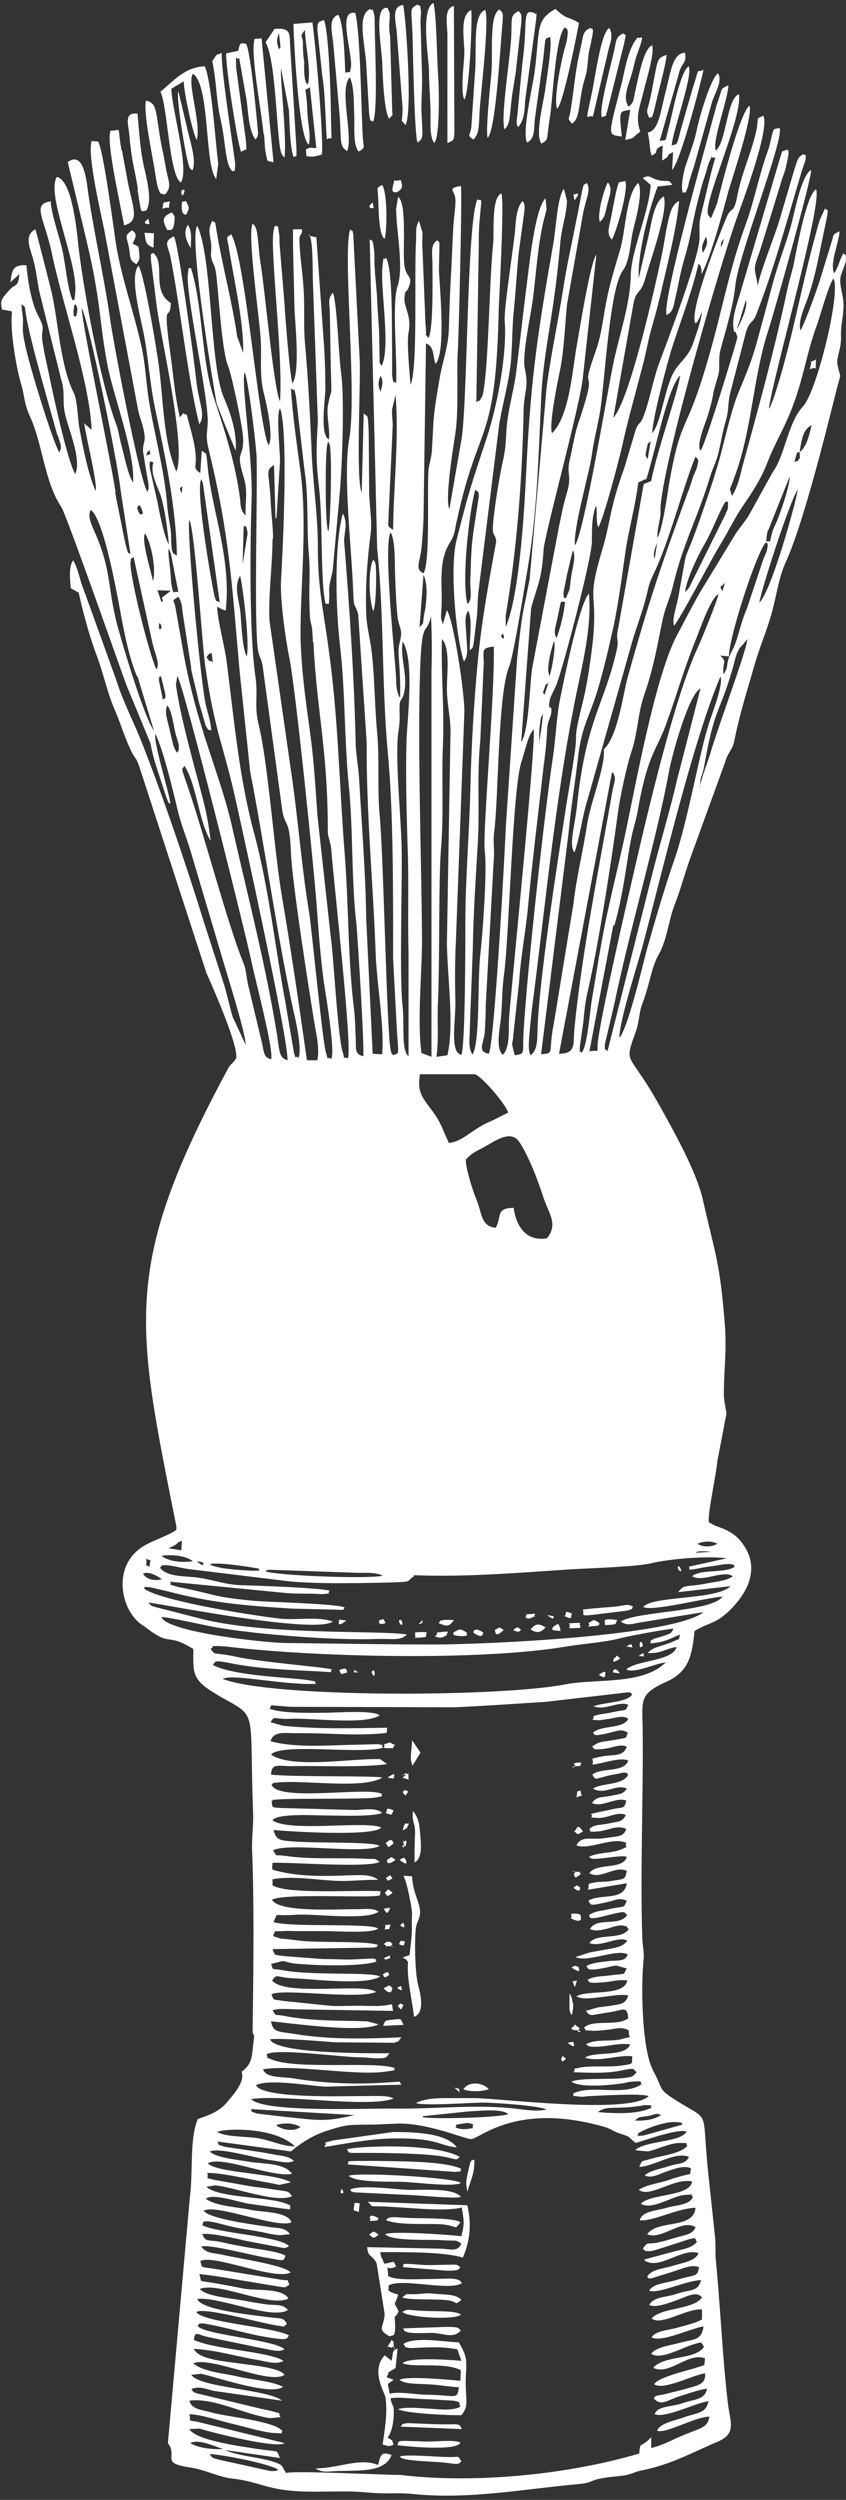 <?xml version="1.0" encoding="UTF-8" standalone="no"?><svg xmlns="http://www.w3.org/2000/svg" xmlns:xlink="http://www.w3.org/1999/xlink" clip-rule="evenodd" fill="#ffffff" fill-rule="evenodd" height="5015" image-rendering="optimizeQuality" preserveAspectRatio="xMidYMid meet" shape-rendering="geometricPrecision" text-rendering="geometricPrecision" version="1" viewBox="295.0 9292.0 1698.0 5015.0" width="1698" zoomAndPan="magnify"><rect x="295.0" y="9292.0" width="1698.0" height="5015.0" fill="#333333" stroke="none"/><g id="change1_1"><path d="M1182 14278l10 -3 -10 3zm-465 -63c29,2 116,19 136,31 -3,1 2,4 -16,3l-104 -23c-18,-5 -10,-4 -17,-10zm-40 -22c17,-9 49,7 66,12 -23,1 -50,-2 -66,-12zm897 -587l21 2c20,-4 44,-17 64,-17 25,0 8,0 16,5 -13,17 -52,20 -74,27 -20,6 -16,1 -23,16 30,-1 73,-32 100,-20 -9,16 -18,11 -42,19 -15,5 -36,8 -47,18 13,7 30,-3 44,-8 16,-5 35,-13 49,-6 -4,15 5,9 -18,15 -10,3 -18,5 -29,9 -19,6 -43,9 -58,19 23,17 69,-24 107,-17 -3,31 -83,24 -103,45 25,14 65,-18 92,-18 25,-1 3,-2 13,4 -7,17 -33,16 -53,22 -19,6 -49,6 -54,25 26,3 75,-24 112,-25 -4,44 -76,23 -97,53 28,13 70,-32 97,-14 -6,15 -20,15 -47,23 -9,3 -20,6 -30,8 -23,4 -17,-3 -29,12 5,3 1,5 12,5 7,0 9,-1 16,-3l50 -16c38,-13 24,-4 31,0 -10,14 -34,16 -51,21l-52 14c-1,0 -2,1 -3,2 29,22 76,-26 109,-14 -6,16 -31,19 -50,25 -19,6 -44,7 -53,22 3,2 -2,8 23,-1 10,-3 19,-6 29,-9 17,-5 35,-15 52,-9 -3,21 -7,14 -46,26 -24,7 -45,7 -54,21 17,8 70,-19 104,-21 -6,24 -20,18 -50,28 -20,7 -45,5 -54,22 13,6 37,-3 56,-10 20,-7 39,-19 50,-5 -18,25 -83,20 -101,42 19,16 71,-21 101,-18l0 20c-14,8 -34,12 -51,17 -14,4 -44,6 -50,19 19,11 78,-18 104,-22 -4,29 -19,25 -48,33 -18,5 -47,8 -57,22 20,13 60,-12 85,-19 18,-5 14,-6 21,5 -18,27 -79,16 -102,42 33,16 70,-32 104,-19 -2,18 2,12 -18,19 -19,6 -76,19 -84,33 19,13 76,-18 102,-22 3,24 -19,25 -41,32l-44 11c-2,0 -7,1 -8,1 -12,4 -3,0 -10,6 14,17 28,4 49,-3 17,-5 44,-15 58,-16 -4,23 -27,21 -49,29 -23,8 -50,5 -56,22 21,9 80,-22 108,-26 -5,26 -25,23 -51,33 -17,6 -46,11 -52,26 15,8 76,-28 105,-28 -4,23 -19,23 -52,37 -22,9 -38,19 -65,26l0 -22c-5,5 -3,4 -8,8 -14,12 -14,2 -16,25 -142,42 -329,61 -479,43 -33,0 -212,-9 -230,-4 -9,-14 -5,-15 -21,-21 -30,-11 -73,-12 -101,-25l110 16c-9,-18 3,-11 -44,-18 -32,-5 -125,-17 -138,-40l20 -1c8,2 14,4 22,6 26,7 136,34 149,23l-172 -42c-27,-6 -14,2 -19,-16 26,1 66,15 93,21 25,6 60,17 82,17 22,1 5,2 12,-4 -17,-21 -111,-28 -145,-38 -17,-5 -37,-5 -42,-23 42,-6 97,20 138,30 8,2 16,4 24,5l21 -2c-7,-12 6,-5 -17,-12 -8,-2 -15,-3 -23,-5l-129 -31c-9,-4 -5,-2 -10,-8 13,-7 29,-1 43,3l139 20c-27,-23 -167,-26 -182,-52l20 -2c31,7 142,45 164,26 -25,-12 -64,-14 -93,-21 -26,-6 -68,-9 -87,-26 34,-15 154,44 183,23 -10,-15 -74,-20 -93,-23 -25,-4 -79,-7 -89,-29 43,2 89,16 132,23 16,3 35,9 48,1 -30,-19 -137,-22 -180,-42 3,-20 6,-10 32,-5l101 21c19,3 37,10 49,3 -16,-17 -132,-27 -165,-41 -9,-4 -4,-2 -10,-6 7,-4 -2,-5 12,-5 1,0 10,2 12,2 46,9 93,24 140,29 18,2 16,-2 20,-7 -31,-17 -174,-26 -186,-47 18,-10 127,22 161,27 20,3 11,4 21,-3 -8,-14 -11,-10 -41,-14 -28,-4 -132,-14 -139,-36 42,-6 151,43 182,22 -11,-12 -21,-9 -42,-11 -15,-2 -32,-5 -48,-8 -21,-4 -74,-8 -87,-23 36,-16 141,38 178,19 -13,-22 -66,-15 -91,-20 -14,-3 -30,-6 -47,-9 -49,-9 -34,-1 -41,-20 31,3 63,9 93,14l66 11c17,2 11,3 22,-4 -8,-14 5,-6 -19,-10l-122 -20c-41,-7 -33,-1 -38,-17 25,-15 148,39 181,23 -7,-14 -108,-29 -133,-35 -20,-5 -35,-2 -46,-17 14,-6 99,17 130,22 37,6 34,9 39,-4 -15,-9 -64,-14 -84,-18 -16,-3 -28,-5 -44,-9 -28,-6 -32,1 -39,-16 11,-4 70,9 86,13l68 13c7,1 11,4 20,-2 -17,-20 -144,-26 -174,-42 4,-4 -9,-15 44,-1 14,4 29,7 42,9 18,3 26,4 44,8 8,2 16,3 25,4l21 -2c-9,-13 -22,-12 -39,-14 -24,-4 -123,-16 -134,-33 23,-15 150,37 176,23 -8,-22 -61,-20 -83,-25 -28,-6 -68,-7 -89,-22 13,-12 67,7 87,10l71 10c17,1 9,4 12,-6 -30,-20 -140,-13 -169,-38l18 -3c40,4 122,36 154,22 -8,-12 -7,-9 -39,-14 -16,-3 -33,-4 -49,-7l-68 -12c-22,-6 -10,1 -14,-14 33,0 88,14 125,20 7,1 12,3 20,4l23 -5c-32,-19 -146,-18 -167,-38 26,-17 129,29 169,21 -14,-22 -59,-20 -84,-24 -22,-4 -69,-8 -81,-21 21,-9 96,15 126,18 16,2 30,7 43,1 -10,-9 -22,-10 -36,-12 -15,-3 -26,-5 -40,-7l-61 -9c-22,-6 -11,-4 -17,-11l148 20c20,-17 45,-33 71,-41 45,-15 48,-12 99,-13l47 -2c64,0 135,33 146,31 20,-4 92,-72 260,-26 23,6 21,10 37,15 25,8 15,6 32,19 23,-7 85,-29 102,-23 -11,22 -81,18 -103,37zm-844 -37c19,-8 118,-10 157,29 -29,-1 -46,-12 -77,-17 -20,-3 -66,-2 -80,-13zm844 4c17,-12 57,-25 76,-24 21,1 10,2 15,5l-78 22c-26,2 -5,1 -13,-4zm-329 -19c-5,9 7,6 -13,9 -11,1 -17,-1 -23,-3 7,-6 -10,-4 16,-8 10,-2 13,-1 20,2zm-396 1c16,-5 37,-4 49,4 -13,10 -38,6 -49,-4zm720 -9c12,-9 6,-6 26,-9 16,-3 16,-7 27,-2 -14,9 -32,12 -53,11zm-426 -7c1,-1 2,-3 3,-2l86 -9c21,-1 70,-7 83,5 -13,7 -156,11 -172,6zm-345 -16l208 12c-62,15 -73,10 -145,3l-50 -6c-23,-8 -4,-1 -14,-10zm697 6c18,-14 35,-5 82,-12 2,0 11,-2 13,-2 25,1 6,-1 13,5 -27,14 -74,12 -108,9zm-12 -816c21,14 54,-10 73,-1 -7,15 -2,8 -32,15 -13,3 -26,3 -38,8 3,7 -11,7 12,8 1,0 19,-3 21,-3 16,-3 27,-7 37,0 -10,21 -53,12 -71,28 5,3 -3,9 34,0 16,-4 24,-8 36,0 -5,13 2,9 -30,15 -22,4 -25,1 -42,13 8,5 -1,6 17,5 24,-1 38,-12 53,-5 -7,22 -31,15 -52,20 -28,6 -12,2 -17,16 21,-2 57,-16 72,-8 -9,25 -54,13 -72,28 8,15 4,6 53,-2 4,-1 7,-2 11,-2 11,1 2,0 8,4 -11,22 -51,16 -71,28 24,14 46,-10 68,0 -7,12 -16,11 -34,15 -17,3 -27,1 -36,14 21,10 48,-13 69,-5 -4,19 -7,12 -30,18 -14,3 -30,6 -41,9 9,9 -13,6 14,8 19,1 40,-14 56,-6 -6,14 -15,13 -34,17 -18,4 -28,1 -39,11 4,3 -6,7 17,5 19,-1 38,-14 57,-5 -6,17 -16,14 -47,19 -24,3 -43,-6 -53,14 25,10 73,-18 100,-5 -4,12 8,5 -10,13 -18,8 -49,6 -65,15 1,1 2,1 3,2 3,7 62,-7 73,-2 -7,27 -62,11 -75,33 24,13 50,-16 75,-5 -3,19 -5,16 -35,21 -8,1 -21,1 -27,2 -22,4 -11,2 -16,15l78 -13c-5,37 -54,20 -77,35 6,9 0,11 37,3 18,-4 25,-10 40,-3 -8,17 0,9 -36,17 -16,4 -27,3 -40,12 4,3 -7,12 38,0 40,-10 31,-6 39,0 -18,24 -61,3 -75,28 13,5 21,2 35,-1 11,-3 22,-8 33,-6 11,3 3,1 10,7 -15,23 -65,7 -79,28 24,9 57,-15 76,-5 -9,14 -28,15 -49,19 -10,2 -18,3 -27,5l-28 9c25,12 84,-18 105,-5 -6,15 -19,11 -37,13 -15,2 -34,3 -46,10 4,4 -3,12 40,3 4,-1 17,-4 20,-4l21 6c-9,15 2,9 -35,14 -14,2 -32,1 -44,9 6,4 -4,8 39,4 16,-2 23,-5 41,-3 -6,33 -82,18 -102,32 13,7 34,3 53,1 16,-2 38,-6 51,-3 -6,19 -16,17 -37,21 -9,1 -16,2 -24,3l-24 7c10,13 9,8 46,3 28,-4 37,-15 39,12 -23,17 -72,1 -89,19 9,6 -9,4 19,6 8,0 20,-1 27,-2 19,-2 29,-7 44,1 -1,20 11,10 -12,17 -22,7 -53,-1 -74,11 1,1 2,1 3,2 1,1 2,1 3,2 7,1 5,1 13,1 24,0 45,-8 70,-5 -10,27 -72,13 -91,27 32,9 63,-6 95,-3 -1,16 3,15 -17,18 -27,5 -67,0 -89,5 -21,5 -4,-2 -12,9 27,1 65,3 94,-3 33,-7 24,-3 33,3 -10,10 -6,9 -28,12 -26,3 -86,-1 -103,7 18,13 79,7 105,3 4,-1 12,-3 16,-3 28,-2 14,1 20,5 -35,25 -103,0 -138,19 5,4 -9,4 14,6 6,1 13,-1 19,-1 21,-1 106,-6 119,0 -38,37 -293,5 -349,4 -20,0 -41,0 -61,0 -28,0 -46,4 -57,10 16,6 114,-1 133,-1 23,0 115,6 129,14 -24,5 -50,-1 -73,-3 -76,-7 -156,2 -230,1 -54,-1 -263,9 -290,-19 66,-10 233,18 286,-1 -11,-7 -31,-5 -71,-5 -30,0 -194,5 -205,-22 25,-13 105,1 139,3l153 -4c-8,-6 10,-7 -35,-4 -61,4 -125,1 -185,-9 -19,-3 -53,0 -58,-18 71,-10 189,15 252,4 26,-4 4,1 13,-6 -38,-15 -199,4 -249,-18 -12,-6 -5,2 -9,-10 20,-12 144,5 183,6 12,0 21,1 33,2 30,1 23,-3 31,-10 -33,0 -229,2 -240,-28 19,-3 105,4 130,6l119 1c15,-5 5,-1 15,-11 -69,3 -141,5 -210,-6 -35,-6 -48,-2 -52,-26 44,4 181,24 216,6l-23 -6c-56,-2 -112,0 -167,-11 -22,-4 -14,2 -23,-11 12,-5 35,-2 53,-2l189 3c-4,-16 3,-14 -15,-11 -18,2 -18,1 -38,1 -24,-1 -47,1 -71,0l-97 -10c-20,-4 -18,1 -23,-13 18,-13 174,11 210,-5 -25,-19 -181,10 -209,-23 12,-15 3,-6 49,-4 41,2 140,14 168,-4 -20,-10 -139,-1 -198,-13 -23,-4 -15,2 -21,-12l23 -6c9,1 14,4 24,5 40,4 131,7 165,-4 -7,-7 6,-4 -10,-6l-42 2c-19,0 -37,-1 -56,-1l-79 -6c-22,-3 -15,-1 -22,-12 1,-1 3,-3 4,-2l200 -3c10,-3 3,-1 8,-5 -19,-9 -121,-4 -158,-9 -9,-1 -17,-2 -25,-3 -3,0 -10,-1 -13,-1l-12 -4c-1,0 -2,-1 -3,-2 7,-11 -4,-8 20,-9 9,-1 20,0 29,0 19,0 38,0 56,0 23,0 93,5 106,-5 -13,-12 -175,-2 -210,-13l6 -14c7,-1 7,0 13,0 11,0 17,0 28,-1 37,-2 140,12 164,-6 -12,-9 -34,-4 -51,-5 -32,0 -150,7 -163,-19 20,-12 158,-5 201,-7 21,-1 14,-1 17,-10 -46,-3 -188,7 -217,-12l0 -12c49,-9 107,6 157,3 20,-1 35,-2 55,-2 -15,-12 -39,-9 -58,-9 -46,2 -97,3 -142,-8 -15,-4 -13,-1 -12,-17 28,-2 194,11 215,-2 -12,-8 -6,-5 -24,-6 -56,-3 -110,2 -166,-6 -23,-3 -15,3 -24,-11 31,-17 182,9 214,-9 -13,-9 -129,-5 -175,-9 -24,-2 -33,-2 -38,-23 26,3 204,14 216,-5 -32,-14 -181,10 -218,-14 7,-15 88,-10 107,-10 26,0 93,3 113,-5 -12,-12 -38,-6 -56,-6l-146 -4c-24,-1 -17,-2 -20,-14 8,-3 -6,-2 11,-3 40,-3 171,0 198,-4 22,-4 8,-2 13,-7 -27,-16 -210,17 -222,-19 8,-4 -7,-2 11,-4 53,-6 174,14 211,-10 -7,-4 -187,-1 -223,-6 1,-25 16,-16 45,-17 54,-1 137,3 188,-4l-14 -10c-57,-2 -176,20 -219,-9 20,-24 180,0 225,-14 -7,-7 7,-4 -10,-7l-43 1c-53,1 -124,7 -173,-7 6,-21 29,-16 51,-16 55,-1 110,5 165,1 23,-2 16,0 18,-12 -70,1 -140,3 -209,-4l-25 -7c9,-15 5,-5 42,-7 41,-2 149,13 177,-7 -15,-11 -87,-5 -112,-5 -31,0 -63,1 -94,-4l-12 -3c-1,0 -2,-1 -3,-2 10,-8 -16,-7 43,-3l329 1c62,-3 121,-7 183,-11l164 -19c11,1 3,0 9,4 -10,17 -60,16 -77,24zm-764 -114c10,-7 -11,-4 15,-5 0,0 12,1 14,1 185,22 513,29 684,0 37,-6 75,-8 110,-17 25,-6 81,-16 105,-19 -5,8 -1,9 -24,16 -12,4 -12,2 -23,9 6,4 -12,7 15,3 19,-3 34,-12 45,-16 -5,14 5,5 -14,14 -22,10 -40,10 -51,23 26,2 36,-9 58,-12 -8,29 -80,26 -101,45 17,9 57,-12 79,-14 -46,46 -141,32 -201,44 -136,26 -593,27 -688,-11 19,-11 123,13 188,10 -10,-8 12,-2 -14,-7 -33,-6 -151,-8 -194,-31 7,-7 1,-10 33,-4 58,12 121,14 180,17 36,2 20,3 26,-4 -9,-4 -146,-15 -190,-25 -50,-11 -44,-1 -54,-18zm-137 -150c12,-6 29,5 38,11 -14,4 -31,1 -38,-11zm246 -5c1,-1 2,-1 3,-2 1,0 2,-1 3,-1l174 6c16,1 41,-2 55,6 -28,7 -213,0 -236,-9zm-112 -14c12,-5 80,5 99,9 -4,3 11,4 -14,4 -23,-1 -73,-4 -85,-13zm-26 -6l12 2c0,0 6,14 -12,-2zm-101 2c-1,-15 0,-2 8,-5l-2 14c-14,-8 -6,5 -6,-9zm536 26c112,4 210,-5 319,-12 35,-2 130,-5 158,-12 38,-9 112,-15 152,-10l-77 17c7,4 -11,9 22,3 9,-2 16,-3 25,-4 7,-1 17,-3 25,-4 3,0 10,-1 13,0 12,2 2,0 8,5 -22,14 -67,4 -86,19 21,13 62,-13 82,0 -13,10 -36,11 -55,15 -43,8 -41,0 -55,17l105 -12c-26,28 -159,19 -175,42 21,9 126,-19 159,-21 -22,31 -172,29 -204,50 15,10 22,4 44,1l122 -20c-59,48 -437,65 -540,65 -102,0 -200,-2 -301,-3 -44,-1 -236,-22 -247,-52 11,-1 93,18 112,21 81,14 235,26 318,23 36,-1 49,4 63,-9 -53,-9 -272,2 -407,-30l-90 -23c-18,-5 -15,-3 -22,-11 4,-2 332,65 370,38 -31,-11 -73,-2 -107,-6 -60,-7 -236,-35 -272,-60 6,-4 -10,-4 12,-3l34 8c92,24 157,29 251,35l84 2c27,1 16,1 22,-4 -12,-8 -157,-11 -187,-14 -78,-8 -69,-11 -131,-24 -4,-1 -16,-3 -19,-4 -25,-8 -7,0 -14,-10l236 23c16,1 31,1 47,1 2,0 23,1 24,1 25,-3 5,1 14,-7 -25,-6 -145,-10 -179,-11 -31,-1 -55,-11 -85,-15 -25,-4 -61,0 -77,-20 5,-3 -3,-9 33,-2 9,2 19,4 27,5l189 23c53,7 143,5 200,4 64,-2 42,-1 61,-13zm-443 -28c-21,3 -48,1 -63,-11 22,-3 50,0 63,11zm1017 -20c1,0 7,0 9,0 5,0 11,1 17,1l-33 2c1,-1 0,-2 8,-3zm-1066 -6c6,-3 8,-3 14,-7 9,-6 2,-4 13,-8l-1 19 -26 -4zm1062 -9c12,-6 30,-6 40,0 -12,7 -30,7 -40,0zm-465 -771c13,-13 16,-14 33,-23 22,-11 57,-40 75,-11 19,29 37,77 48,111 10,31 30,52 7,81 -44,8 -63,-28 -67,-61 -37,1 -23,16 -36,40 -31,-3 -27,-30 -40,-60 -6,-14 -21,-61 -20,-77zm18 -171c14,4 62,60 67,77l-32 16c-42,17 -56,41 -87,45 -16,-34 -15,-40 -36,-68 -19,-25 -28,-37 -22,-70l109 0zm275 -603c0,-2 2,-2 2,-3 8,15 3,16 -1,39 -27,156 -60,316 -76,474 -3,34 4,51 -31,52l106 -563zm-352 568c5,-38 1,-71 3,-109 4,-95 1,-240 6,-307 6,-68 1,-141 4,-210 3,-69 -4,-142 -2,-212 17,18 10,69 10,99 0,35 9,62 7,98l-7 414c1,69 15,164 1,224l-22 3zm207 -629c-1,-10 -1,-22 0,-32 0,0 2,-15 2,-16 2,-8 3,-7 5,-11 -2,20 -6,48 -8,60zm-74 625c-16,-14 -4,-59 -3,-81 2,-25 2,-58 6,-83 10,-77 17,-377 35,-425 7,-21 12,-50 24,-64 6,15 -41,481 -49,576 -2,21 3,63 -13,77zm-163 -3c-9,-64 1,-161 1,-229 -1,-159 -10,-407 -3,-560 4,-82 12,-48 21,-88 2,35 2,76 1,112l0 772 -21 -8zm-487 -614c0,9 -2,8 -4,11l-4 -7c-1,-1 -2,-6 -3,-7l-8 -34c-3,-14 -11,-35 -4,-47 8,11 11,31 14,46 2,11 4,16 7,26 1,5 2,5 2,11zm861 610c-7,-7 -6,1 -6,-14l19 -81c32,-154 86,-335 110,-468 5,-27 38,-152 63,-165l-47 183c-13,57 -32,120 -48,182l-92 364zm-127 -715c-3,-6 -5,0 0,-14 5,-15 0,-1 8,-11l-8 25zm150 687c2,-40 36,-143 48,-188 41,-156 101,-409 155,-536 6,15 -14,67 -21,88 -21,61 -44,202 -72,281 -20,58 -38,120 -55,180 -6,22 -38,159 -55,176zm-873 -545c25,38 29,113 53,151 -5,-37 -8,-54 -17,-89 -17,-65 -44,-159 -53,-225l3 -17c13,20 138,520 150,579 6,28 45,178 38,190 -15,-4 -14,-14 -18,-32l-28 -117c-3,-13 -4,-31 -9,-43 -34,-84 -80,-263 -115,-363 -11,-32 -9,-26 -4,-33zm-38 -142c0,12 -1,4 -5,10l-8 -39c0,-11 1,-5 4,-9l9 37zm616 721c-9,-14 -5,-31 -5,-53l6 -160c1,-71 6,-140 10,-212 4,-64 -2,-137 5,-204l7 -157c-1,-26 -4,-29 20,-32 3,88 -23,377 -18,411 5,37 -4,164 -9,207 -6,53 0,177 -16,201zm-140 -828c24,35 10,151 8,196 -2,66 0,145 2,212 3,72 0,144 2,216l0 208c-15,-12 -8,-61 -12,-101 -7,-61 0,-255 -2,-323 -2,-64 -11,-150 -8,-211 1,-19 5,-28 4,-52 -1,-38 4,-20 9,-42 8,-35 -8,-68 -3,-102zm-382 32c2,19 0,3 -5,8 -9,-11 -7,-7 0,-17 4,5 3,-8 5,8zm677 37c-9,-16 8,-68 9,-70 4,10 -4,56 -9,70zm303 223c-2,-20 4,-23 7,-40 21,-121 31,-107 56,-193 4,-12 7,-30 12,-39 7,-14 1,-3 10,-14 6,-7 5,-6 9,-11 -1,22 -56,168 -73,225 -6,22 -19,51 -22,72zm-400 -303c0,0 3,-10 5,0 2,10 -5,3 -5,0zm-687 -19c0,-12 4,-5 5,0 1,4 -5,10 -5,0zm5 -35l-3 13 3 -13zm526 -69c7,15 7,36 5,57 -1,9 -2,15 -4,24 -3,23 0,14 -9,24l8 -105zm267 127c-7,-12 -2,-21 2,-41 9,-41 4,-30 15,-32 -2,24 -9,52 -17,73zm-315 119c-6,-12 -7,-24 -7,-39 -3,-52 -26,-267 -11,-292 10,16 8,66 9,85 1,27 2,58 5,85 2,16 8,24 7,35 -1,15 -6,20 -5,38 2,32 4,54 3,87zm431 458c20,-69 25,-136 36,-185 5,-20 10,-36 13,-57 20,-107 37,-110 57,-168 22,-61 30,-94 56,-160 8,-19 31,-88 47,-95 -3,15 -32,86 -41,106 -47,99 -103,339 -130,457 -15,65 -63,273 -71,334 -3,27 6,16 -17,20l48 -253zm-750 -623c-2,-29 -15,-56 -1,-79 6,25 20,141 13,162 -9,-20 -10,-59 -12,-83zm-168 -50l28 1 -18 14c4,14 2,4 -1,9l-8 -24zm1140 -15l-5 17c-7,-13 -4,-6 5,-17zm0 0l9 -20 -9 20zm-1193 -42c2,-12 0,-3 6,-10l38 173c7,27 15,42 8,53 -15,-31 -55,-192 -52,-216zm874 74c-5,-7 -4,8 -5,-13l7 -35c4,-16 8,-36 12,-49 6,12 0,32 -3,49 -2,12 -2,18 -4,30l-8 19zm-798 -100c2,3 1,-1 5,10l15 77c-11,-4 -9,10 -14,-16 -1,-5 -1,-16 -2,-22 -1,-18 -4,-31 -4,-48zm976 20c-4,-9 0,-20 5,-32l-5 32zm149 195c1,-39 52,-198 73,-227 1,1 8,-5 3,16 0,2 -6,14 -7,17l-33 99c-15,35 -17,61 -30,85 -15,29 -4,28 -17,47 -2,-30 8,-22 -6,-38l18 2zm-1172 -246c12,18 23,70 16,96 -3,-18 -24,-81 -16,-96zm92 269c5,25 11,45 16,69l14 48c9,15 3,4 11,10 -1,-19 -7,-35 -11,-52 -12,-58 -39,-356 -33,-371 11,18 26,252 32,294 19,131 37,160 59,259 10,43 109,494 106,531 -17,-5 -16,-18 -21,-51 -22,-138 -60,-284 -91,-421 -24,-104 -69,-194 -96,-341l-17 -96c-4,-18 -8,-11 6,-21 8,13 7,21 9,35l17 109zm105 -284c4,3 6,-6 9,15l-10 62 2 -77zm-212 302l33 109c-20,-28 -64,-175 -75,-217 -18,-73 -11,-104 -41,-175 -9,-21 -18,-37 -11,-51 28,17 58,197 63,223 8,40 16,78 30,111zm5 -343c12,24 1,16 0,18 -12,-19 0,-18 0,-18zm1094 172c5,-29 27,-74 40,-96 16,-28 26,-58 41,-84 4,5 6,-9 5,12 0,5 -3,8 -5,14l-72 145c-4,7 -5,6 -8,10zm-586 -123c-14,-9 -9,-7 -9,-30l8 -174c1,-14 -2,-24 -1,-38l7 -29c7,91 -4,181 -5,270zm735 146c4,-26 59,-198 77,-227 -2,22 -53,205 -77,227zm-1121 -248c1,1 2,3 2,3 0,1 1,2 2,4l34 240c-11,-5 -5,1 -10,-10 -2,-5 -40,-213 -27,-237zm-38 29c-7,-13 -3,-10 1,-15l-1 15zm1180 97c-4,-6 -10,11 -5,-19 0,0 7,-16 7,-17l38 -95c1,16 -20,79 -30,99 -7,15 -6,19 -10,33zm-1220 -85c7,29 11,59 14,90 -9,-12 -20,-69 -23,-85l-15 -66c-3,-24 4,-12 7,-14 -8,25 11,52 17,75zm1280 -95c0,17 3,7 -5,19 -2,-5 -9,11 -2,-12 4,-13 3,-4 7,-7zm-1312 7c4,-9 2,-7 8,-11 -1,15 7,4 -8,11zm1007 7c-4,-7 -6,-3 -2,-21 3,-14 1,-8 8,-15l-6 36zm305 -14c4,-29 8,-46 24,-54 -4,17 -10,44 -24,54zm-1057 174c0,-27 -4,-52 -5,-80 -3,-55 -11,-57 7,-68l3 108c1,-1 2,-3 2,-4l7 -111c0,-25 -8,-94 0,-107 17,44 6,280 2,346 -2,38 9,117 17,156 13,66 49,422 54,488 4,53 8,111 15,161 4,27 23,139 15,154 -14,-6 -4,8 -11,-13 -7,-26 -28,-242 -33,-277 -16,-95 -23,-197 -38,-295l-42 -293c-3,-49 6,-113 6,-165zm81 207c7,141 29,215 29,382 0,10 6,19 7,36 6,74 43,402 33,417 -13,-5 -4,8 -10,-12 -10,-28 -19,-200 -24,-230l-27 -246c-4,-58 -7,-111 -15,-168 -8,-58 -15,-107 -18,-166 -5,-92 15,-237 -1,-356 -7,-52 -16,-113 -19,-166 11,11 3,-12 10,16l17 147c9,57 4,115 9,172 3,32 0,61 1,94 1,63 5,23 7,80zm-45 423c2,57 35,267 46,335 4,26 12,55 7,81l-21 0c-16,-113 -32,-222 -51,-334 -15,-90 -27,-263 -46,-340 -9,-36 -1,-58 -6,-93 -13,-87 -11,-267 -8,-359 3,-79 -22,-236 -14,-254 7,12 23,145 24,169 2,90 -5,311 2,382 2,19 7,21 10,37l40 294c7,32 14,14 17,81zm180 -925c-5,-10 -6,-20 0,-32 6,11 3,19 0,32zm533 176c20,-63 42,-181 68,-209 -2,27 -47,153 -58,212l-15 6 -51 288c-6,25 2,23 -3,44 -24,109 -62,140 -80,314 -4,39 -17,79 -5,93 10,-26 16,-74 26,-105l86 -304c9,-34 23,-69 31,-100 7,-26 4,-24 16,-50 32,-66 58,-172 84,-235 4,6 8,3 3,21 -1,4 -5,13 -7,17 -4,12 -7,23 -12,35 -54,148 -76,212 -120,369 -10,37 -20,119 -48,145 3,37 -27,106 -34,153 -8,53 -21,103 -27,157l-39 238c-13,64 3,61 -26,64l55 -443c5,-53 13,-100 19,-151 7,-63 22,-81 38,-132 14,-46 23,-86 34,-135 10,-49 16,-96 23,-145 7,-48 20,-92 26,-141l15 -7zm-1065 26c-10,-68 -68,-340 -68,-370 13,22 72,307 78,365l20 129c-6,-7 -3,8 -12,-29l-19 -95zm-116 -115c4,16 10,22 3,35 -15,-27 -62,-181 -69,-218 -3,-14 -5,-26 -4,-40 1,-17 -2,-19 -3,-40 8,8 6,-1 9,21 10,59 46,179 63,242zm36 -263c2,7 4,5 3,14 -2,18 -4,7 -7,11 0,-5 -1,-9 0,-15 3,-20 -1,-2 5,-11zm1327 52c2,-11 1,-5 5,-17l13 -43c5,14 -12,48 -18,59zm-32 -165c0,-13 0,-10 6,-18 -4,16 -2,7 -6,18zm-36 10c-5,-12 1,-21 6,-32 5,14 0,20 -6,32zm-1057 2562c-14,11 -50,22 -68,34 -65,42 -41,135 3,159 57,45 42,11 99,46 0,52 -4,62 55,96 76,43 57,20 65,233 1,24 -3,50 -2,76 4,94 3,229 1,357 0,22 5,0 2,25 -4,29 -1,44 -24,61 7,20 -15,44 -29,61 -15,18 -33,25 -59,34 -17,40 -9,105 -16,158l-44 492c21,28 -17,40 45,49 28,4 57,19 82,22 38,4 53,12 84,19 62,14 125,3 188,9 43,4 62,0 91,3 114,12 224,-10 337,-20 22,-2 24,-8 42,-11 15,-3 31,-4 47,-6 17,-3 21,-8 39,-11 57,-12 97,-35 149,-57 37,-16 25,-38 20,-76 -11,-94 -15,-192 -24,-285 -2,-18 0,-33 -2,-51l-14 -131c-13,-130 6,-97 -65,-142 -36,-23 -24,-20 -45,-59 -23,-43 -25,-170 -19,-226 1,-12 -3,-29 -3,-44 -4,-131 2,-270 1,-404 0,-69 -11,-80 49,-107 44,-20 50,-53 55,-101 27,-17 40,-13 68,-39 43,-41 65,-93 24,-142 -12,-15 -31,-24 -50,-30l-13 -7c-4,-12 14,-93 17,-124l18 -94c0,-5 -4,-21 -5,-33 -1,-47 6,-91 2,-143 -10,-129 -19,-141 -44,-252 -13,-59 -63,-147 -94,-202 -57,-99 -65,-69 -40,-139 6,-18 6,-38 12,-53 15,-38 18,-73 33,-99 17,-30 20,-69 32,-100 12,-30 20,-62 32,-95l69 -190c6,-22 16,-26 19,-45 11,-54 26,-101 41,-153 9,-32 23,-64 33,-99 10,-34 14,-71 28,-103 35,-75 80,-256 104,-352 9,-34 7,-16 1,-46 -3,-14 7,-30 7,-54 -1,-26 4,-37 5,-61 1,-25 -9,-42 -6,-61 2,-11 11,-25 11,-38 -1,-12 -1,-4 -5,-10 -8,12 -10,29 -19,40 -9,-20 10,-61 11,-84 -16,8 -10,4 -17,25l-23 75c-9,27 -25,72 -38,99 -6,-15 6,-43 12,-59 18,-47 27,-105 38,-155 8,-38 3,-24 -1,-31l-11 24c-2,8 -5,16 -7,25 -31,111 -49,224 -86,334l-7 17c0,-1 -2,2 -2,3 8,-64 108,-412 95,-441 -20,10 -40,127 -46,155 -4,15 -9,33 -11,42 -25,119 -57,235 -89,352 -6,22 -10,46 -23,66l-4 -14c3,-8 6,-14 8,-21 36,-93 38,-201 68,-294 12,-36 89,-310 87,-325 -20,11 -33,85 -40,110 -11,40 -25,74 -36,114 -11,41 -21,78 -32,118 -12,45 -24,70 -40,110 -12,31 -24,83 -33,117 -10,38 -24,79 -36,114 -48,139 -25,42 -50,176 -3,16 -13,45 -8,55 12,-13 75,-134 93,-163 15,-24 30,-56 47,-80 19,-28 33,-49 46,-81 12,-32 27,-58 40,-87 33,-73 38,-132 61,-193 6,-17 25,-85 33,-92 15,27 -33,225 -61,256 -31,33 -36,98 -61,132l-47 85c-6,11 -19,26 -27,38l-73 120c-17,30 -28,52 -44,82 -45,82 -85,308 -107,410 -15,70 -34,141 -46,211 -7,37 -12,72 -19,112 -4,22 -9,96 -21,107 -5,-10 -4,12 -3,-14l7 -49c2,-23 4,-41 9,-62 22,-95 48,-265 61,-362 4,-28 17,-89 26,-116 13,-37 13,-78 26,-115 25,-71 32,-139 42,-170 7,-21 11,-29 17,-54 20,-82 49,-133 73,-213 6,-20 13,-30 18,-53 5,-21 7,-37 13,-57 8,-27 4,-37 10,-60l29 -112c8,-35 15,-22 24,-47 33,-85 59,-180 85,-267 3,-10 5,-18 9,-29 2,-6 4,-9 4,-14 1,-19 1,0 -4,-9 -13,7 -12,12 -18,29l-31 105c-9,30 -41,110 -43,131 -5,-36 -12,-28 4,-70l42 -136c4,-16 8,-20 11,-36 9,-38 3,-28 1,-32 -13,7 -7,-2 -14,19l-77 261c-6,23 -19,53 -16,77 3,22 1,-5 8,19 0,6 -66,222 -74,228 -9,-14 10,-54 16,-75 4,-14 8,-28 10,-42 3,-14 10,-33 11,-41 2,-18 -2,-25 4,-48 11,-40 25,-86 29,-126 6,-60 97,-290 89,-315 -12,2 -12,-2 -17,20 -3,12 -3,15 -7,26 -18,49 -27,101 -46,152 -37,102 -50,196 -89,315 -32,98 -41,75 -63,200 -3,19 -14,97 -24,109 1,-17 2,-21 5,-36 3,-15 1,-16 2,-30 10,-105 120,-485 154,-579 8,-23 66,-176 52,-202 -16,8 -9,1 -13,25 -9,46 -30,88 -39,135 -8,42 -11,17 -23,47 -11,26 -76,189 -61,210 5,-5 3,-2 7,-10 4,-7 2,-6 6,-13 -2,19 -12,45 -19,66 -9,23 -23,32 -35,50 -21,32 -27,105 -46,127 1,-31 31,-145 42,-178 18,-55 38,-107 51,-162 4,6 3,-2 6,13 0,2 0,7 0,8 19,-35 43,-126 55,-170 7,-23 50,-153 41,-168 -19,15 -55,157 -65,197l-12 29c-1,-1 -6,-7 -6,-8 -9,-27 70,-195 62,-241 -24,8 -25,95 -46,113 -9,-16 24,-102 25,-131 -16,8 -12,5 -18,23 -4,12 -6,17 -9,29 -19,71 -107,383 -97,409 13,-6 14,-18 18,-37 4,-15 6,-29 9,-42 6,-29 15,-52 21,-83 6,-31 11,-54 19,-84 3,-13 7,-25 12,-40 1,-4 5,-19 7,-22 8,-16 -1,-6 12,-8 -9,27 -19,75 -27,106 -8,33 -4,30 -5,57 -2,42 -66,209 -83,255 -11,32 -19,77 -31,105 -5,12 -9,9 -14,23l-23 77c-30,82 -28,111 -44,163 -33,111 -9,79 -19,183 -4,36 -11,85 -19,118 -24,97 -9,54 -19,117 -6,42 -13,77 -19,119 -16,103 -51,329 -54,424 -1,20 1,43 -14,54 -7,-12 -2,-42 -1,-58 2,-20 4,-40 7,-61 24,-189 44,-391 80,-577 13,-70 38,-157 31,-230 -19,19 -50,172 -58,212 -7,34 -9,85 -15,121 -17,115 -51,424 -58,544 -3,47 5,45 -18,49l-5 -21c0,-6 2,-11 2,-17l12 -110c3,-48 12,-94 17,-142 9,-97 21,-192 32,-289 3,-24 6,-45 7,-72 1,-21 6,-23 8,-34 4,-25 -9,0 -2,-30 2,-7 10,-21 13,-29 15,-40 71,-254 71,-287 0,-27 0,-50 8,-71 4,7 -1,32 5,43 11,-20 40,-130 47,-160 12,-55 27,-107 41,-161 8,-29 12,-56 20,-83 7,-24 15,-55 20,-78 11,-48 30,-122 34,-173 -17,9 -19,29 -24,50 -4,19 -7,42 -11,60 -12,57 -64,290 -97,325l41 -232c6,-26 14,-15 23,-47 9,-33 48,-140 37,-165 -20,12 -25,57 -30,78l-20 86c-3,-47 21,-140 38,-184l29 -3c-6,-13 -10,-5 -29,-10 -17,-5 -15,-11 -30,-4l16 14c-3,54 -40,134 -40,183 -1,56 -25,125 -36,180 -12,59 -58,335 -76,360 -4,-33 28,-141 34,-182 4,-30 12,-59 17,-90 9,-61 19,-245 45,-279 15,-20 15,-61 22,-87 5,-19 19,-72 9,-89 -25,23 -25,98 -37,136 -15,51 -24,78 -33,136 -10,61 -16,62 -28,104 -10,36 15,-4 -22,105 -7,20 -11,46 -16,68 -10,38 4,35 -7,72 -7,23 -11,44 -16,68l-54 285c-5,32 -6,125 -22,148l20 -269c14,-51 21,-56 25,-117 2,-31 74,-292 79,-347l27 -245c-12,13 -35,158 -40,186 -8,44 -14,138 -49,172 -7,-15 12,-108 16,-126 8,-39 10,-91 14,-132l33 -187c3,-12 5,-20 8,-30 4,-16 2,-20 -1,-27 -9,7 -5,-1 -9,13l-17 86c-7,35 -14,66 -20,103 -10,67 -26,140 -35,209l-34 384c-16,83 -13,53 -25,158l-23 342c0,15 -22,430 -34,452 -23,-5 -11,-18 -8,-43 1,-17 2,-39 2,-56l16 -291c2,-20 -2,-34 1,-56 9,-73 7,-275 30,-331 9,-22 32,-168 38,-202 18,-108 21,-222 26,-333 3,-73 18,-143 27,-211 5,-36 9,-74 12,-109 3,-28 12,-51 13,-79l-6 -24c-13,12 -17,87 -21,107 -30,172 -45,265 -54,444 -4,83 -13,260 -42,328l0 -23c23,-138 33,-272 36,-413 1,-39 11,-42 2,-85 -5,-25 12,-104 16,-133 7,-53 10,-110 22,-161 2,-7 4,-15 6,-23l-2 -22c-21,18 -33,136 -37,167 -8,62 -14,118 -22,182 -3,26 -12,59 -16,86 -6,34 -2,52 -10,89 -6,26 -11,58 -15,84 -12,85 -2,55 1,80 -14,76 -29,157 -37,240 -8,85 -13,173 -15,258 -2,89 -10,178 -10,268 0,38 0,246 -8,264 -24,-4 -11,-69 -12,-109 -1,-36 -1,-82 1,-118l17 -460c1,-35 -21,-183 -35,-205l-8 28c-5,-13 -4,-13 -3,-30 3,-42 -8,-92 16,-132 12,-19 9,-21 15,-46 44,-203 78,-148 84,-423 1,-28 12,-225 5,-233 -20,9 -14,77 -16,99 -8,73 -9,242 -20,299 -1,5 -1,8 -4,12 -6,11 -1,2 -10,9l5 -317c0,-19 0,-33 2,-52 4,-48 5,-33 -5,-38 -21,50 -19,382 -31,477l-25 144c-10,-18 9,-132 12,-152 7,-47 2,-117 5,-168 2,-36 9,-319 6,-328 -29,5 -12,9 -11,26 1,13 -3,38 -4,53 -2,35 -3,68 -5,103 -2,33 -3,69 -4,103 -1,35 -10,58 -17,92 -5,28 -12,68 -14,96 -1,19 -2,37 -3,56 -1,18 -6,28 -7,42 -3,39 4,184 -10,206 -18,-8 -7,-22 -4,-51 2,-21 3,-35 4,-57l5 -353c17,6 13,23 19,41 21,-22 9,-147 7,-187l1 -51c-1,-13 1,-2 -4,-10 -15,8 -10,28 -10,47 0,31 2,132 -8,149 -14,-18 -3,0 -5,-13 0,-1 0,-11 -1,-14l-6 -151c-1,-13 0,-21 0,-33l-7 -24c-8,12 -5,27 -6,42 -4,61 4,254 -11,287 -2,-24 -8,-86 -4,-105 7,-36 -11,-50 -8,-73 2,-15 4,-6 8,-17 10,-24 -4,-19 -8,-42 -5,-27 6,-127 -13,-140l-4 24c0,8 1,15 1,23 3,37 13,100 2,132 -12,34 0,151 -3,195 -7,-9 -4,8 -8,-16l0 -52c-1,-41 2,-157 -12,-184 -7,8 -4,-9 -7,14 -6,45 17,165 -2,203 -1,-1 -2,-2 -2,-3 0,-1 -1,-2 -2,-3l-1 -60c-1,-22 -3,-42 -4,-66 -1,-24 -4,-44 -5,-66 -1,-11 0,-22 -1,-33 0,-2 -2,-14 -2,-15 -6,-15 2,0 -7,-8l15 620c14,133 9,271 21,406 12,121 11,293 11,417l8 151c4,48 3,37 -8,43 -3,-5 -3,-1 -5,-11 -8,-38 -14,-389 -22,-471 -5,-51 0,-113 -5,-165 -5,-52 -5,-111 -11,-163 -3,-25 -10,-49 -11,-75 -2,-54 2,-108 9,-162 3,-22 -2,-53 -3,-78l-1 -127c-2,-40 -2,-26 -10,-36l-4 159c-12,-23 -2,-218 -4,-264l-13 -254c-3,-13 1,-2 -6,-10 -16,42 14,331 -2,420 -13,75 5,221 8,309 1,35 4,20 10,44l17 257c-1,139 13,283 18,423 2,57 18,149 13,202l-19 -1 -13 -271c-1,-89 -9,-188 -14,-277 -1,-23 -6,-49 -7,-70 -3,-135 -12,-271 -23,-406 -2,-20 9,-38 -3,-60 -18,69 -14,195 -5,270 10,89 8,183 17,275 9,88 5,188 15,275 3,29 17,257 14,269 -18,-5 -14,-15 -15,-36 -1,-18 -1,-36 -3,-55 -13,-102 -11,-211 -19,-313 -11,-138 -13,-275 -32,-410 -10,-76 -22,-124 -22,-204 0,-75 -11,-135 -13,-207 -3,-66 -7,-142 -13,-207 -3,-34 0,-75 -3,-112 -2,-33 -8,-64 -8,-98 3,-10 6,-7 5,-17l-18 0c0,52 2,106 3,158 1,29 12,127 -4,151 -5,-12 -15,-138 -16,-160l-10 -121c0,-5 0,-16 -1,-20 -4,-27 0,-7 -6,-16 -5,9 -1,-8 -5,11 0,1 -1,7 -1,9 -3,59 20,247 14,333 -12,-21 -30,-219 -38,-270 -8,-48 -4,-78 -17,-86 -11,19 14,192 16,228 3,42 -3,71 6,110 6,22 21,91 10,106 -20,-36 -46,-375 -75,-423 -12,8 -8,5 -5,25 10,64 31,154 29,213l-12 -33c-10,-69 -28,-135 -40,-204 -6,-35 -2,-21 -10,-28 -8,15 -6,23 -3,40 3,16 -1,24 1,33 2,14 7,11 10,35 5,39 11,153 24,184 7,17 30,125 30,145 1,42 -16,21 1,77 9,29 3,46 4,77 -9,-9 -10,-15 -11,-32 -9,-72 -31,-138 -54,-208 -24,-74 -21,-183 -45,-257 -4,5 -4,-8 -6,14 -4,40 39,235 40,292 0,24 -5,28 1,55 43,176 47,271 63,449l21 200c31,160 53,324 87,481 4,16 18,78 10,94 -10,-7 -3,9 -9,-10l-17 -100c-21,-113 -33,-227 -62,-337 -31,-113 -41,-230 -56,-347 -4,-32 -19,-86 -19,-111 11,6 6,4 17,8 12,-103 -28,-202 -36,-287 -4,-37 -1,-24 -12,-34l-3 45c-14,-10 -9,-9 -9,-30 -1,-31 -11,-57 -18,-87 -12,-2 -2,-8 -14,5 -9,-37 -13,-82 -18,-120 -18,-128 -2,-65 0,-109 -41,-26 -9,-80 -36,-101 -5,9 -4,-10 -4,15l12 96c10,69 59,281 39,328 -26,-60 -26,-140 -35,-211 -3,-24 -29,-184 -41,-202 -19,21 5,107 11,139 9,48 12,99 22,146 19,90 43,201 44,297 -7,-6 -10,-2 -11,-24 -1,-12 0,-19 -2,-32 -3,-18 -6,-35 -7,-53 -7,-72 -26,-137 -37,-208 -5,-35 -7,-74 -15,-107 -16,-71 -38,-129 -50,-200 -6,-40 -25,-187 -36,-207l-13 -1c-9,27 17,138 25,177l67 356c4,23 8,26 12,45 6,26 -1,23 -1,44l7 43c2,14 7,29 2,39 -16,-23 -68,-297 -75,-347 -12,-85 -36,-189 -46,-268 -4,-28 -12,-66 -39,-47l38 159c29,122 25,161 42,250 12,61 56,177 51,234 -10,-15 -18,-55 -23,-74 -3,-10 -6,-28 -9,-38 -32,-82 -66,-266 -77,-357 -3,-24 -11,-137 -44,-144 -22,36 43,172 37,233 -3,26 -1,8 -5,15 -10,-19 -15,-77 -21,-102 -6,-27 -23,-75 -23,-97 -39,5 -13,33 2,104 22,105 75,254 80,354 -1,-1 -2,-2 -3,-2 -1,-1 -2,-2 -3,-3l-6 -5c-1,-2 -2,-2 -3,-3 4,30 27,120 23,136 -15,-33 -26,-90 -33,-128 -3,-19 -4,-56 -11,-69 -27,-54 -31,-142 -44,-200 -3,-13 -31,-123 -33,-128 -23,12 -11,37 -5,58 6,22 8,39 12,63l45 181c8,25 2,41 7,66 5,27 35,94 21,123 -16,-27 -45,-162 -54,-206 -4,-19 -8,-36 -11,-55 -6,-33 8,-24 -9,-56 -14,-26 -21,-69 -24,-102 -26,-1 -29,8 -32,34l18 -16c-3,29 -8,17 -22,34 -14,16 -17,18 -13,37l17 3c1,-1 2,1 3,2 -4,38 8,108 18,143 8,27 6,40 18,66 26,57 29,131 63,182 11,17 119,326 131,358l48 116c5,27 9,38 17,63l15 46c8,20 3,6 8,13 -2,-23 -35,-125 -30,-141 18,39 36,118 46,159 7,27 17,51 25,78l70 236c6,20 41,132 40,151l-26 -56c-7,-23 -11,-45 -18,-67l-40 -124c-33,-107 -86,-264 -127,-366 -15,-37 -36,-78 -48,-117l-66 -183c-8,-19 -11,-42 -21,-59 -10,13 -6,40 -5,56l16 9c7,34 23,92 35,123 15,39 22,78 39,116 11,26 20,57 34,84 7,12 7,8 13,24l135 415c16,36 65,148 60,172 -10,15 -10,9 -17,22 -214,397 -184,511 -103,917z" fill="inherit"/><path d="M1233 10503c-12,-48 4,-187 16,-229 7,8 6,0 7,14l-7 46c-9,55 -8,68 -10,122 -1,19 5,37 -5,47zm6 93c5,-7 4,1 7,-16l5 -42c3,-20 2,-36 4,-57l42 -338c6,-36 16,-73 21,-106 6,-38 4,-81 8,-119 4,-38 6,-78 10,-118l11 -81c2,-17 1,-16 -3,-24 -12,12 -14,40 -15,58 -4,40 -23,160 -21,183 5,67 -15,169 -35,231 -32,98 -36,106 -62,210 -13,53 -2,188 15,242 10,-12 6,-28 5,-52 -1,-21 -5,-38 4,-50 9,21 2,56 3,80z" fill="inherit"/><path d="M954 10178l3 7c5,26 1,165 -3,173 -7,-11 -6,-148 -3,-168 2,-15 2,-8 3,-12zm-38 -416c8,20 6,67 7,94l10 282c-7,105 3,106 6,183 2,34 1,160 10,183 5,-5 6,11 7,-18 0,-6 -1,-8 0,-17 1,-11 6,-25 7,-35l14 -154c5,-60 10,-193 2,-245 -4,-30 -8,-140 -16,-156 -10,13 -7,18 -6,39l2 113c2,69 2,31 -6,76 -3,20 5,48 2,67 -6,-7 -3,0 -7,-10 -8,-21 0,-78 0,-89 0,-38 -1,-71 -4,-108l-14 -199 -15 -3z" fill="inherit"/><path d="M1222 13721c4,27 6,29 -1,57 -26,-3 -139,-11 -153,-4 14,15 91,10 113,12 29,2 28,-2 40,7 -8,17 -20,11 -41,10l-148 -3c1,21 11,15 19,33l16 101c-1,27 -17,30 10,45 5,-4 12,5 11,-24 -1,-29 -4,-4 7,-26 -10,-24 -10,-5 -1,-33 -1,-1 -3,-3 -4,-2l-11 -4c-7,-7 -4,3 -4,-13 24,-16 124,12 147,-5 -7,-13 -29,-8 -69,-8 -23,0 -63,3 -79,-6 -1,-32 -8,-8 16,-19 -6,-16 -5,-7 -24,-6 -6,-18 -4,-4 -8,-23 45,0 129,-1 166,11 14,-33 18,-66 9,-105l-200 -7c15,13 -4,7 45,10l47 3c28,2 73,5 99,-2z" fill="inherit"/><path d="M1105 13995c6,6 -2,4 10,7 4,1 9,0 14,0 29,-1 53,-3 84,3l8 23c-24,-2 -106,-8 -118,5 22,9 80,-2 113,12 1,0 2,1 4,2l-1 21c-23,-2 -107,-10 -122,-2 9,9 39,8 55,9 25,1 42,5 64,6 -3,26 -6,16 -64,15 -24,0 -53,-7 -75,-2 -4,-26 -7,-16 8,-28l-14 -5c11,-23 -4,-1 7,-12 1,-1 6,-3 11,-7l4 -39c-9,6 -6,0 -10,11 0,1 0,2 0,3l-2 11 -14 -11c-29,32 1,75 2,86 4,33 -2,63 -6,93 13,3 11,5 22,0 -6,-15 2,-4 -12,-14 13,-17 13,-51 12,-59 -1,-7 -5,-9 -6,-20 20,-3 50,2 73,2l54 3c15,4 8,0 13,12 -16,9 -44,5 -62,4 -19,-1 -49,-4 -63,1 15,9 113,13 127,12 17,-20 7,-32 9,-78 2,-35 2,-40 -14,-68 -30,-1 -89,-12 -111,3z" fill="inherit"/><path d="M1382 9580c15,-9 9,-5 17,-55 5,-29 11,-164 30,-178 3,4 8,0 4,24 -1,5 -3,14 -5,19 -7,28 -22,98 -15,120 12,-5 43,-165 44,-172 -22,-14 -23,-5 -47,-28 -41,22 -31,42 -42,127 -4,28 -26,123 -15,141 17,-9 13,-29 16,-51l16 -114c6,-52 2,-41 14,-47 5,14 -7,84 -10,108 -3,22 -20,87 -8,105z" fill="inherit"/><path d="M973 9322c-20,8 -11,35 -9,59l13 146c3,48 -1,59 15,68 12,-32 -17,-124 5,-148 9,18 8,53 9,76 1,20 -3,61 9,73 15,-8 9,-9 8,-31 -3,-55 -5,-213 -15,-247 -38,-8 -3,86 -9,111 -3,13 1,5 -11,9 -1,-25 -3,-100 -14,-116z" fill="inherit"/><path d="M690 9572c9,-34 -20,-114 -8,-132 35,21 23,185 47,211l4 -30c-1,-11 -2,-17 -3,-28 -4,-38 -12,-142 -24,-168 -41,2 -62,29 -89,51 14,27 18,170 41,182 18,-26 -19,-150 -19,-188l25 -15c-1,16 17,103 26,118z" fill="inherit"/><path d="M1658 9437c7,-22 15,-17 12,-39 -25,0 -29,39 -39,78 -11,43 -14,78 -36,82 5,18 3,34 8,46 18,-8 0,-11 22,-20l-1 30c22,-13 2,-7 22,-17l-2 36c18,-19 61,-188 63,-201 -17,8 -6,-10 -22,38l-23 80c-10,39 -7,29 -19,34 3,-32 44,-143 34,-159 -16,11 -31,87 -38,116 -11,42 -4,29 -20,34l39 -137z" fill="inherit"/><path d="M906 9420c-2,-14 -3,-22 -3,-39 0,-23 -9,-11 4,-29 1,33 13,81 6,110 -4,-5 -3,-1 -6,-11 0,-2 -1,-7 -1,-9 -1,-8 0,-14 -1,-23zm25 169c-18,0 -11,-3 -22,3l1 13c13,3 21,0 31,-3 4,-31 -13,-225 -19,-265l-38 3c0,20 10,232 31,242 4,-21 -2,-41 -3,-64 -2,-60 -10,-40 5,-51l13 123z" fill="inherit"/><path d="M858 9385c0,1 -1,4 -1,3 0,-1 -1,2 -2,3 -5,-12 -5,-22 0,-32l3 27zm26 223c7,-8 6,8 6,-19l-12 -195c-3,-32 5,-47 -32,-44l-18 27c22,37 22,201 32,223 3,6 4,6 6,8 5,-40 -9,-156 -7,-179l16 85c1,22 2,79 10,94z" fill="inherit"/><path d="M730 10102c10,26 26,66 38,94 3,-37 -11,-77 -24,-107 -28,-65 -23,-282 -53,-344 -19,22 38,354 39,357z" fill="inherit"/><path d="M1556 9505c-12,-19 1,-42 9,-72 3,-12 5,-22 9,-33 18,-49 6,-27 1,-33 -20,23 -25,63 -33,95 -28,108 -27,99 1,104 -6,-57 -4,-49 17,-54l-10 61c21,-6 7,1 30,-17 -11,-32 0,-50 8,-86 5,-20 21,-72 16,-87 -17,5 -28,66 -34,92 -5,24 -3,21 -13,31z" fill="inherit"/><path d="M780 9596c13,-8 9,1 9,-16 0,-4 -2,-19 -3,-25l-17 -127c-1,-38 -1,-11 6,-20l15 85c3,20 4,62 18,79 3,-6 3,-1 5,-12 0,-2 -14,-163 -24,-180 -13,-3 -12,-1 -16,14l-24 5c-2,20 22,179 30,198z" fill="inherit"/><path d="M688 10048c-2,-23 -35,-269 -44,-282 -22,11 -12,18 -7,41 19,95 36,251 58,336 14,-20 -2,-42 -7,-96z" fill="inherit"/><path d="M1166 9579c13,-9 10,-121 8,-141 -2,-30 -3,-118 -9,-140 -26,12 -10,106 -9,135 0,25 2,50 3,75 1,21 -3,56 7,70z" fill="inherit"/><path d="M539 9594c-10,-55 2,-39 -22,-40 -10,22 22,158 27,190 34,-8 16,-38 6,-95 -3,-17 -7,-37 -10,-55z" fill="inherit"/><path d="M1133 9578c13,-9 10,-12 8,-60 -1,-26 2,-49 1,-75l-3 -108c0,-6 1,-14 1,-19 -3,-24 -1,-7 -7,-15 -17,10 -12,6 -10,62 1,42 4,201 10,215z" fill="inherit"/><path d="M625 9683c15,-14 9,-25 4,-48 -3,-17 -6,-34 -10,-52 -12,-63 -7,-85 -31,-89 -6,24 14,114 19,149 7,47 13,36 18,39z" fill="inherit"/><path d="M825 9561c1,12 1,24 3,36 5,26 3,15 16,21l-24 -249 -14 1c-9,29 14,145 18,191z" fill="inherit"/><path d="M1246 9571c12,-12 10,-32 12,-62 3,-39 19,-174 11,-197 -27,9 -16,82 -21,131l-7 104c-3,19 -9,15 4,25z" fill="inherit"/><path d="M1105 13056c6,8 18,67 17,77 -2,34 3,16 -5,81l-14 5c8,4 8,5 11,9 -3,33 8,74 12,110 21,-7 14,-43 9,-61 -8,-27 -8,-100 -5,-119 2,-12 9,-18 8,-33 -2,-21 -14,-35 -16,-69l-16 -1z" fill="inherit"/><path d="M1044 9536c10,-25 3,-157 3,-202 0,-3 0,-9 -1,-13 -6,-21 0,-3 -8,-11 -26,12 -12,61 -8,109l6 103c5,24 0,6 7,14z" fill="inherit"/><path d="M762 9636c4,-6 4,9 5,-15 0,-8 -29,-190 -27,-223 -13,7 -7,-2 -19,17 8,34 8,78 16,113 12,51 9,94 25,108z" fill="inherit"/><path d="M571 9672c9,60 7,40 17,43 15,-21 -1,-72 -6,-98 -6,-31 -8,-63 -11,-97 -25,-3 -20,16 -17,37 6,65 9,61 18,115z" fill="inherit"/><path d="M1109 9543c15,-29 -1,-235 -5,-241 -22,3 -16,27 -13,51l12 155c0,36 -6,20 6,35z" fill="inherit"/><path d="M1076 9530c10,-11 6,-3 6,-22l-4 -143c-4,-24 0,-30 -1,-41 -1,-18 3,10 -1,-9l-3 -7c-27,-5 -14,65 -11,106 1,24 3,99 14,116z" fill="inherit"/><path d="M1307 9552c11,-9 11,-24 14,-53 2,-21 6,-41 9,-61l10 -89c4,-33 0,-28 -4,-35 -18,10 -13,13 -15,54 -3,48 -22,165 -13,184z" fill="inherit"/><path d="M1664 9679c9,-5 4,8 12,-13 1,-3 2,-11 4,-15 2,-9 6,-18 9,-29l35 -125c6,-19 22,-43 12,-58 -15,11 -38,90 -43,116 -5,22 -12,41 -19,61 -6,15 -14,51 -8,64z" fill="inherit"/><path d="M1274 9568c16,-15 25,-180 29,-224 3,-32 0,-26 -6,-33 -21,13 -12,87 -16,131 -2,21 -12,117 -7,127z" fill="inherit"/><path d="M1193 9579c13,-6 13,-4 14,-23l-1 -252c-21,5 -13,37 -13,59l0 216z" fill="inherit"/><path d="M1335 9547c12,-14 13,-32 14,-53l22 -162c2,-26 1,-5 -3,-14 -15,-4 -18,-5 -19,39 -1,23 -3,43 -6,66l-9 94c0,2 -2,16 -2,17 0,10 1,9 3,13z" fill="inherit"/><path d="M951 9572c13,-12 9,23 8,-59 0,-23 -4,-161 -14,-181 -10,5 -13,1 -13,20l10 93c6,37 6,88 9,127z" fill="inherit"/><path d="M1443 9540c18,-11 12,-46 26,-91 6,-19 5,-33 8,-53 1,-6 4,-15 5,-23 7,-31 0,-21 -2,-25 -16,7 -14,16 -19,37 -13,56 -13,82 -21,130 -3,19 -7,12 2,24z" fill="inherit"/><path d="M947 13599c43,-7 89,-16 133,-17 93,-2 94,14 132,18 -20,-29 -85,-31 -128,-31l-121 17c-29,8 -7,1 -17,12z" fill="inherit"/><path d="M991 13604c8,8 -3,4 10,7 0,0 147,-2 192,9 25,6 17,4 25,-1 -53,-30 -217,-21 -227,-15z" fill="inherit"/><path d="M993 13634l215 15c23,-2 6,0 13,-6 -33,-16 -123,-15 -168,-16 -11,0 -22,0 -33,0 -38,0 -22,2 -27,6z" fill="inherit"/><path d="M995 13657c14,14 86,11 110,12 24,1 104,11 115,2 -14,-11 -212,-22 -225,-14z" fill="inherit"/><path d="M998 13685c5,5 -2,2 8,5l103 5c18,0 104,9 111,4 -16,-19 -77,-13 -107,-14 -25,-1 -99,-11 -116,0z" fill="inherit"/><path d="M1485 9526l31 -133c5,-20 10,-29 2,-45 -17,9 -28,98 -36,135 -14,64 -8,37 3,43z" fill="inherit"/><path d="M1504 9527c12,-6 4,3 10,-13l34 -136c5,-27 3,-11 -2,-19 -15,7 -14,14 -18,33 -6,28 -32,121 -25,135z" fill="inherit"/><path d="M1227 9492c10,-15 16,-154 14,-180 -25,11 -13,63 -14,89 -1,20 -8,76 0,91z" fill="inherit"/><path d="M1071 11937c25,2 33,-2 46,-14l1 -26c-41,-27 -55,4 -47,40z" fill="inherit"/><path d="M1523 9773c10,-18 34,-102 27,-118l-13 3c-5,13 -10,42 -13,57 -6,35 -13,43 -1,58z" fill="inherit"/><path d="M928 14244c16,9 22,6 45,5 48,-1 95,2 108,-32 -22,-9 -23,3 -27,20 -37,-15 -77,6 -126,7z" fill="inherit"/><path d="M1598 9529c7,-6 3,6 9,-12l11 -46c4,-16 14,-54 15,-69 -19,7 -17,6 -27,57 -2,11 -4,23 -7,35 -5,21 -8,20 -1,34z" fill="inherit"/><path d="M1070 13746c30,12 94,5 119,9 26,4 18,11 30,-5 -14,-10 -88,-7 -110,-9 -5,0 -15,-1 -19,-1 -2,0 -8,0 -9,0 -11,2 -6,2 -11,5z" fill="inherit"/><path d="M672 9555l-19 -80c-5,9 13,122 20,145 3,12 3,9 8,14 9,-18 -4,-57 -9,-79z" fill="inherit"/><path d="M1092 14197c2,1 121,14 127,-5 -11,-6 -47,-2 -63,-2 -13,0 -25,-1 -38,-1 -33,-2 -20,4 -26,8z" fill="inherit"/><path d="M1062 9663c-13,8 -9,3 -8,24 1,25 1,77 13,84 5,-16 6,-92 -5,-108z" fill="inherit"/><path d="M1104 13963c4,5 -1,4 7,7 11,4 38,2 50,2 24,0 43,13 59,-5 -6,-4 -1,-7 -27,-7 -12,0 -21,1 -33,1l-57 2z" fill="inherit"/><path d="M1103 13930c9,11 108,17 117,5 -13,-9 -56,-5 -88,-8 -24,-2 -19,-2 -30,3z" fill="inherit"/><path d="M1103 13901c14,6 72,2 94,6 19,4 9,10 24,-1 -11,-13 -34,-10 -58,-13 -14,-1 -15,0 -27,1 -33,2 -19,-4 -34,7z" fill="inherit"/><path d="M1098 14221c9,9 65,8 96,12 23,3 19,3 27,-3 -8,-14 -4,-8 -27,-9 -19,0 -86,-6 -96,-1z" fill="inherit"/><path d="M1465 12522c5,11 -15,14 48,6l41 -5c23,-8 2,1 12,-8 -14,-7 -17,-1 -47,1 -15,1 -40,3 -54,5z" fill="inherit"/><path d="M1104 13840l85 7c32,1 26,-4 30,-7 -4,-2 -3,-4 -11,-5l-52 1c-11,0 -22,-1 -33,-2 -30,-2 -14,3 -20,6z" fill="inherit"/><path d="M1044 10415c-11,22 -8,81 0,103 6,-9 7,-75 5,-93 -2,-9 -2,-6 -5,-10z" fill="inherit"/><path d="M561 9781c7,-14 10,-20 -1,-27 -17,12 -10,13 -6,36 3,18 0,24 15,32 7,-11 7,-9 4,-35l-13 -7z" fill="inherit"/><path d="M1127 13028c1,-1 8,-1 12,-20 1,-5 1,-19 0,-28 -2,-25 -2,-38 -15,-55 -3,25 5,21 4,47 -1,19 -1,38 -1,57z" fill="inherit"/><path d="M1099 14160l123 5c-7,-14 -2,-8 -57,-10l-52 -2c-14,2 -9,2 -14,7z" fill="inherit"/><path d="M1499 9737c11,-9 11,-20 16,-39 4,-16 10,-28 0,-40 -8,14 -22,65 -16,79z" fill="inherit"/><path d="M630 9754c5,-3 12,6 15,-16 2,-16 -2,-14 -5,-20 -20,9 -20,15 -9,36z" fill="inherit"/><path d="M1276 13483c-10,-12 -38,-18 -51,0 11,6 39,5 51,0z" fill="inherit"/><path d="M1123 12834l16 -26 -17 -25c0,19 -6,37 1,51z" fill="inherit"/><path d="M1233 13689c7,-25 15,-37 14,-65 -6,5 -6,-7 -13,27 -4,18 -4,20 -1,38z" fill="inherit"/><path d="M1105 13354c-7,-12 -1,-13 -24,-10 -14,1 -13,2 -17,12l41 -2z" fill="inherit"/><path d="M585 9759c3,15 0,23 18,30l1 -29 -19 -1z" fill="inherit"/><path d="M1384 12190c14,9 21,7 33,-3 -1,-1 -7,-10 -20,-8 -10,2 -10,3 -13,12z" fill="inherit"/><path d="M1091 9678c14,-8 12,-13 8,-25 -21,6 -9,-9 -15,11 -5,18 5,12 7,14z" fill="inherit"/><path d="M672 9743c-10,16 -3,32 6,47 0,-20 3,-33 -6,-47z" fill="inherit"/><path d="M668 9723c9,-14 6,-16 0,-28 -6,4 -9,-5 -8,15 0,13 7,12 8,13z" fill="inherit"/><path d="M1360 12561c14,8 20,6 30,-4 -13,-9 -21,-8 -30,4z" fill="inherit"/><path d="M1205 12567c1,1 -5,6 13,7 23,1 11,-5 14,-7 -13,-8 -14,-8 -27,0z" fill="inherit"/><path d="M1452 13131c-18,-1 -7,2 -11,9 5,3 4,3 12,5 1,0 3,1 4,0 1,-1 3,-1 4,-1 -1,-8 3,-12 -9,-13z" fill="inherit"/><path d="M902 12201c1,2 -6,15 16,6 6,-2 6,-5 8,-6 -13,-8 -10,-7 -24,0z" fill="inherit"/><path d="M1509 12552c29,-1 19,-2 25,-10 -35,-5 -23,3 -25,10z" fill="inherit"/><path d="M1175 12548c17,7 21,8 31,-6 -4,0 -18,-1 -21,0 -12,2 -3,1 -10,6z" fill="inherit"/><path d="M1127 12572c9,6 -14,6 14,5 14,-1 7,-3 10,-5 -4,-4 10,-6 -13,-6 -19,1 -5,2 -11,6z" fill="inherit"/><path d="M1437 12553c7,5 -11,6 14,5 16,0 6,-3 9,-5 -6,-4 9,-6 -13,-5 -21,1 -3,1 -10,5z" fill="inherit"/><path d="M1192 12572c-3,-4 12,-9 -11,-6 -17,2 -3,0 -13,9 10,2 11,5 24,-3z" fill="inherit"/><path d="M1444 13309c-1,-11 -3,-13 -6,-18l0 33c3,11 3,8 5,10 2,-13 3,-12 2,-25z" fill="inherit"/><path d="M1476 12548c8,7 -14,8 13,6 12,-1 8,-5 9,-6 -12,-8 -10,-7 -22,0z" fill="inherit"/><path d="M1065 12791c7,5 -10,8 12,8 14,0 2,1 11,-6 -18,-9 -5,-5 -23,-2z" fill="inherit"/><path d="M1015 13730l2 -18 -10 -1c-4,22 -3,12 8,19z" fill="inherit"/><path d="M1245 12567c20,15 19,1 20,0 -20,-13 -20,0 -20,0z" fill="inherit"/><path d="M1920 10033c18,-9 10,11 13,-20 -18,10 -5,-5 -13,20z" fill="inherit"/><path d="M1403 12558c5,5 -8,3 8,5 18,2 4,-1 9,-5 -5,-4 0,-15 -17,0z" fill="inherit"/><path d="M1065 13281c17,17 16,1 18,0 -5,-3 -2,-11 -18,0z" fill="inherit"/><path d="M621 9711c19,-8 10,8 15,-15 -16,4 -12,-2 -15,15z" fill="inherit"/><path d="M1447 12966c10,5 3,9 18,0 -13,-19 -11,-3 -18,0z" fill="inherit"/><path d="M1288 12562c2,2 -1,18 18,0 -11,-7 -6,-6 -18,0z" fill="inherit"/><path d="M1069 12990c8,7 1,12 16,0 -1,0 -2,-15 -16,0z" fill="inherit"/><path d="M1350 12534c0,0 -1,11 19,0 -6,-4 10,-6 -10,-4 -18,1 -2,-1 -9,4z" fill="inherit"/><path d="M1036 13775c10,8 8,8 19,0 -11,-8 -9,-8 -19,0z" fill="inherit"/><path d="M1037 13742c7,4 -10,6 10,5 11,-1 3,-1 8,-5 -20,-11 -16,-1 -19,0z" fill="inherit"/><path d="M1072 13023c0,0 -3,15 17,0 -12,-8 -6,-6 -17,0z" fill="inherit"/><path d="M1069 12929c16,6 11,3 16,-5 -19,-9 -11,1 -16,5z" fill="inherit"/><path d="M976 12642c5,11 1,9 16,5 -3,-5 2,-11 -16,-5z" fill="inherit"/><path d="M1428 12534c18,8 11,3 15,-5 -19,-8 -8,0 -15,5z" fill="inherit"/><path d="M1067 13089c5,3 2,12 16,0 -13,-11 -7,-6 -16,0z" fill="inherit"/><path d="M1081 14002c9,-10 6,14 4,-6 -1,-14 1,-3 -4,-10 -11,21 -11,10 0,16z" fill="inherit"/><path d="M1441 13361c6,4 0,3 12,4 19,2 -8,8 6,-4 -19,-12 -3,-9 -18,0z" fill="inherit"/><path d="M1065 13192c18,10 -5,3 11,4 22,2 -4,4 7,-4 -8,-6 2,-3 -11,-5l-7 5z" fill="inherit"/><path d="M1446 13051c4,3 -1,14 15,0 -8,-7 5,-3 -8,-4 -23,-2 4,-4 -6,4z" fill="inherit"/><path d="M1102 12858l13 4c-1,-27 1,-4 -5,-13 -22,11 13,-5 -7,9z" fill="inherit"/><path d="M1442 13239c23,15 13,2 15,0 -7,-4 -7,-5 -15,0z" fill="inherit"/><path d="M1097 13023c20,16 12,1 13,0 -5,-2 1,-8 -13,0z" fill="inherit"/><path d="M1497 12652c16,10 11,1 13,0 -1,0 5,-14 -13,0z" fill="inherit"/><path d="M1069 12548c-6,-8 0,-10 -14,-5 3,1 -4,11 14,5z" fill="inherit"/><path d="M1452 12898c15,-8 11,3 8,-14 -9,3 -5,-2 -8,14z" fill="inherit"/><path d="M1079 13153c-17,2 -7,-4 -12,10 14,-4 6,5 12,-10z" fill="inherit"/><path d="M1103 12964c12,-6 6,-2 13,-14 -10,2 -5,-4 -10,4 -1,1 -2,9 -3,10z" fill="inherit"/><path d="M1446 13079c15,12 12,2 14,0 -10,-6 -4,-7 -14,0z" fill="inherit"/><path d="M1527 12619c1,1 -8,14 13,0 -12,-10 -3,-5 -13,0z" fill="inherit"/><path d="M1063 13253c4,4 2,10 14,0 -5,-3 0,-9 -14,0z" fill="inherit"/><path d="M1325 12562c0,0 11,6 13,2 1,-1 2,-1 3,-2 -5,-3 -5,-10 -16,0z" fill="inherit"/><path d="M976 12541c0,2 -7,19 14,2l-14 -2z" fill="inherit"/><path d="M1069 13060c7,4 0,8 14,0 -6,-5 -1,-10 -14,0z" fill="inherit"/><path d="M1105 13195c5,-12 3,-7 -5,-10 -8,10 -1,8 5,10z" fill="inherit"/><path d="M1065 13121c5,7 7,15 13,-2l-13 2z" fill="inherit"/><path d="M1446 12830c13,11 -17,7 7,5 12,-1 3,1 9,-5 -8,-4 11,-3 -6,-2 -7,0 -6,1 -9,2z" fill="inherit"/><path d="M1105 13314c-10,-4 -4,-4 -12,2 9,8 5,11 12,-2z" fill="inherit"/><path d="M1109 12894c9,-12 2,-8 0,-11 0,1 -12,1 0,11z" fill="inherit"/><path d="M1525 12647l14 2c-3,-6 -12,-14 -14,-2z" fill="inherit"/><path d="M1448 9694c16,-21 1,-11 -2,-12l2 12z" fill="inherit"/><path d="M1446 13388l-12 2c20,15 11,1 12,-2z" fill="inherit"/><path d="M1073 12858l12 2c-1,-2 9,-17 -12,-2z" fill="inherit"/><path d="M595 9742l-2 -11c-16,11 -1,10 2,11z" fill="inherit"/><path d="M1421 13422c3,2 -2,11 10,0 -12,-10 -4,-4 -10,0z" fill="inherit"/><path d="M1045 9710l-2 -12c-15,13 0,11 2,12z" fill="inherit"/><path d="M1444 13267c3,5 1,5 5,11l4 -13 -9 2z" fill="inherit"/><path d="M1065 13220c1,1 3,3 4,3l10 -3c-6,-2 8,-10 -13,0z" fill="inherit"/><path d="M1579 12591c-1,10 7,4 6,0 -2,-7 -6,-7 -6,0z" fill="inherit"/><path d="M659 9677c0,12 5,5 6,0 2,-7 -6,-5 -6,0z" fill="inherit"/><path d="M1552 12595l13 2c-4,-4 2,-11 -13,-2z" fill="inherit"/><path d="M1096 12544c0,6 9,13 6,2 -2,-7 -6,-5 -6,-2z" fill="inherit"/><path d="M1393 12532c18,14 12,2 13,2l-13 -2z" fill="inherit"/><path d="M1041 12647c0,1 6,14 6,1 0,-5 -4,-8 -6,-1z" fill="inherit"/><path d="M1105 13149c-13,7 -2,7 0,10 0,-1 1,-2 2,-2l-2 -7z" fill="inherit"/><path d="M1100 13276c-15,5 -2,7 2,9l-2 -9z" fill="inherit"/><path d="M1656 12440c0,2 10,8 5,-1 -2,-5 -7,-9 -5,1z" fill="inherit"/><path d="M1577 12614l10 1c-1,-2 4,-12 -10,-1z" fill="inherit"/><path d="M1207 13480l11 10c-5,-12 6,-5 -11,-10z" fill="inherit"/><path d="M979 13690c0,3 6,3 5,-1 -1,-3 -5,-11 -5,1z" fill="inherit"/><path d="M1109 12996l2 -9c0,0 -1,-2 -2,-3 -7,9 -9,-15 -4,6 5,19 -11,-2 4,6z" fill="inherit"/><path d="M1135 12550l8 -2c-3,-2 7,-13 -8,2z" fill="inherit"/><path d="M1005 12647l9 0c-15,-10 -5,-1 -9,0z" fill="inherit"/><path d="M1290 11876c0,2 6,6 5,-1 0,0 0,-1 0,-1 0,0 -1,0 -1,0 -7,1 -3,-6 -3,2z" fill="inherit"/><path d="M980 12668L994 12672z" fill="inherit"/></g></svg>